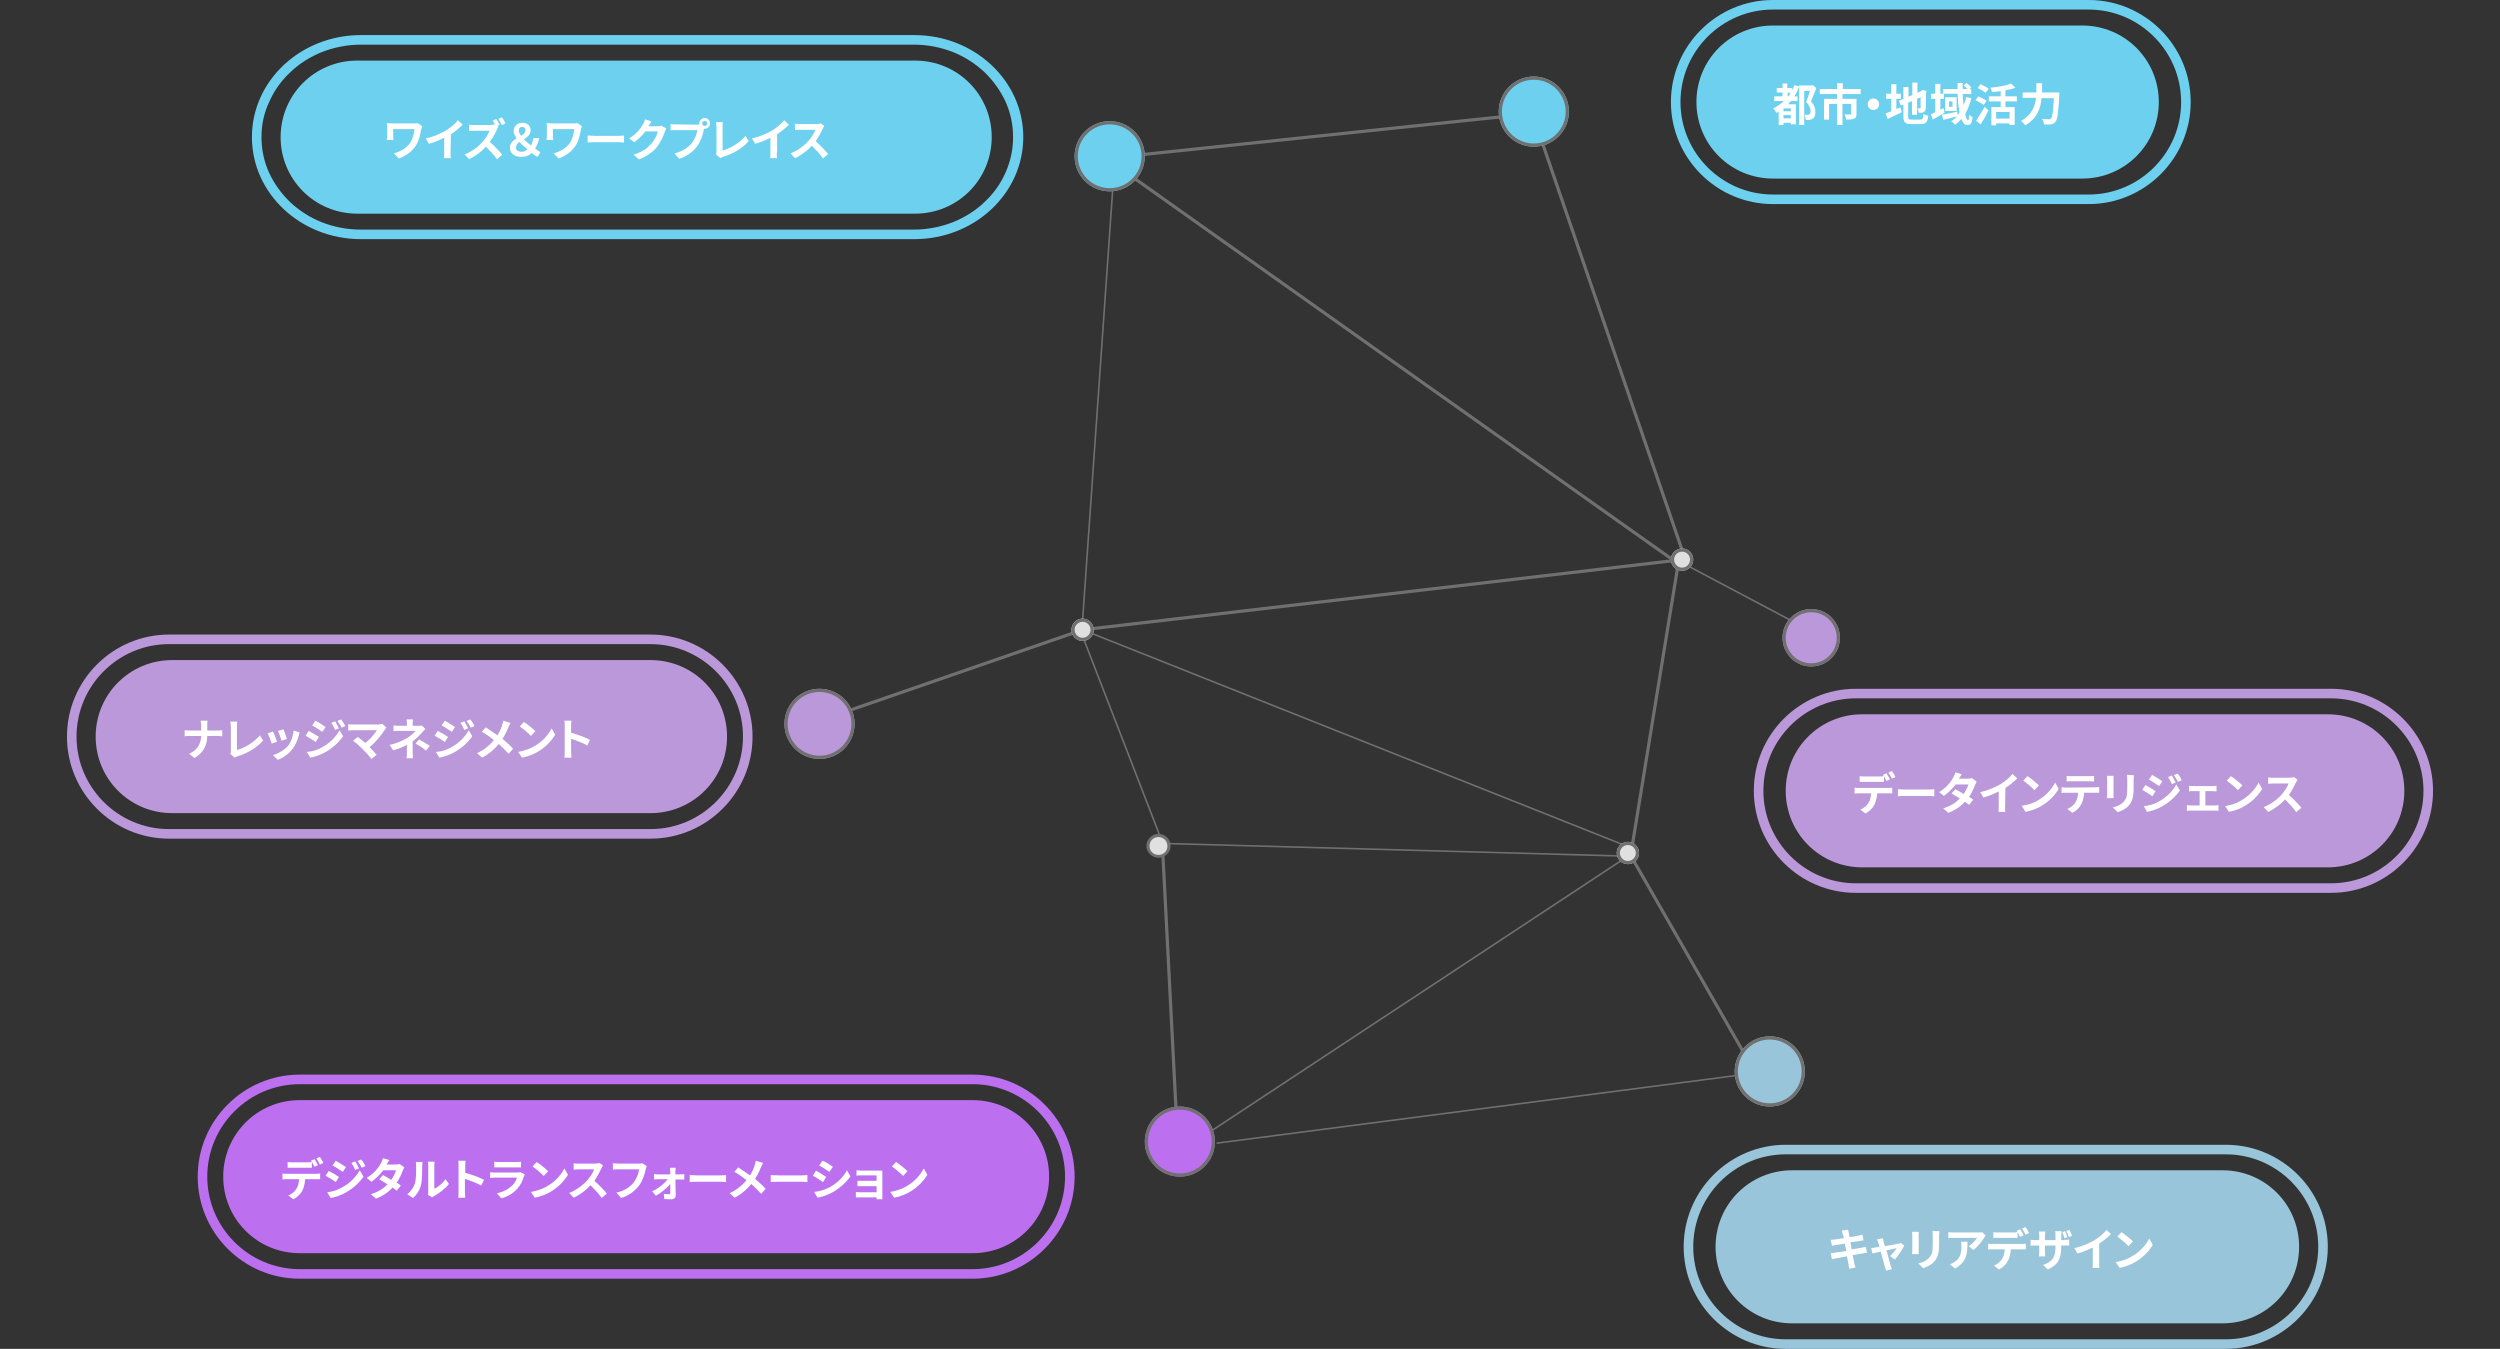 <?xml version="1.0" encoding="utf-8"?>
<!-- Generator: Adobe Illustrator 24.2.3, SVG Export Plug-In . SVG Version: 6.00 Build 0)  -->
<svg version="1.1" id="レイヤー_1" xmlns="http://www.w3.org/2000/svg" xmlns:xlink="http://www.w3.org/1999/xlink" x="0px"
	 y="0px" width="784px" height="423px" viewBox="0 0 784 423" style="enable-background:new 0 0 784 423;" xml:space="preserve">
<rect x="0" y="0" width="784" height="423" fill="#333333" stroke="none"/>
<style type="text/css">
	.st0{fill:none;stroke:#707070;stroke-width:0.5;}
	.st1{fill:none;stroke:#707070;}
	.st2{fill:#6DD0EF;}
	.st3{fill:#BB98D9;}
	.st4{fill:#BC70EF;}
	.st5{fill:#98C5D9;}
	.st6{enable-background:new    ;}
	.st7{fill:#FFFFFF;}
	.st8{fill:#E0E0E0;}
	.st9{fill:#707070;}
	.st10{fill:none;}
	.st11{fill:none;stroke:#6DD0EF;stroke-width:3;}
	.st12{fill:none;stroke:#BB98D9;stroke-width:3;}
	.st13{fill:none;stroke:#98C5D9;stroke-width:3;}
	.st14{fill:none;stroke:#BC70EF;stroke-width:3;}
</style>
<g id="グループ_3118" transform="translate(-968 -410)">
	<line id="線_30" class="st0" x1="1478.5" y1="675.5" x2="1307.5" y2="607.5"/>
	<line id="線_41" class="st0" x1="1478.5" y1="678.5" x2="1337.5" y2="771.5"/>
	<line id="線_39" class="st1" x1="1492.5" y1="585.5" x2="1317.5" y2="461.5"/>
	<line id="線_24" class="st1" x1="1448.5" y1="445.5" x2="1495.5" y2="582.5"/>
	<line id="線_17" class="st1" x1="1518.5" y1="746.5" x2="1479.5" y2="678.5"/>
	<line id="線_19" class="st1" x1="1337.5" y1="771.5" x2="1332.5" y2="674.5"/>
	<line id="線_37" class="st0" x1="1331.5" y1="671.5" x2="1307.5" y2="609.5"/>
	<line id="線_44" class="st0" x1="1529.5" y1="604.5" x2="1495.5" y2="586.5"/>
	<line id="線_27" class="st0" x1="1317.5" y1="461.5" x2="1307.5" y2="604.5"/>
	<line id="線_18" class="st1" x1="1226.5" y1="635.5" x2="1307.5" y2="607.5"/>
	<line id="線_16" class="st1" x1="1479.5" y1="677.5" x2="1494.5" y2="585.5"/>
	<line id="線_40" class="st0" x1="1478.5" y1="678.5" x2="1332.5" y2="674.5"/>
	<line id="線_38" class="st0" x1="1518.5" y1="746.5" x2="1349.5" y2="768.5"/>
	<line id="線_43" class="st1" x1="1495.5" y1="585.5" x2="1307.5" y2="607.5"/>
	<line id="線_23" class="st1" x1="1316.5" y1="459.5" x2="1449.5" y2="445.5"/>
	<g id="楕円形_11" transform="translate(1417 434)">
		<circle class="st2" cx="32" cy="11" r="11"/>
		<circle class="st1" cx="32" cy="11" r="10.5"/>
	</g>
	<g id="楕円形_24" transform="translate(1193 626)">
		<circle class="st3" cx="32" cy="11" r="11"/>
		<circle class="st1" cx="32" cy="11" r="10.5"/>
	</g>
	<g id="楕円形_25" transform="translate(1306 757)">
		<circle class="st4" cx="32" cy="11" r="11"/>
		<circle class="st1" cx="32" cy="11" r="10.5"/>
	</g>
	<g id="楕円形_26" transform="translate(1491 735)">
		<circle class="st5" cx="32" cy="11" r="11"/>
		<circle class="st1" cx="32" cy="11" r="10.5"/>
	</g>
	<g id="楕円形_18" transform="translate(1284 448)">
		<circle class="st2" cx="32" cy="11" r="11"/>
		<circle class="st1" cx="32" cy="11" r="10.5"/>
	</g>
	<g class="st6">
		<path class="st7" d="M1178.7,458.3c-0.4,0.7-0.9,1.4-1.5,2.1v7.3h-1.7v-5.5c-0.4,0.4-0.8,0.7-1.1,1c-0.2-0.3-0.8-1.1-1.1-1.4
			c1.4-1,3-2.6,3.9-4.2L1178.7,458.3z M1178.2,455.3c-1,1.3-2.5,2.8-3.9,3.7c-0.2-0.4-0.6-1-0.9-1.4c1.2-0.7,2.5-2,3.2-3
			L1178.2,455.3z M1186.4,460.9h-1.9v4.9c0,0.9-0.2,1.4-0.8,1.6c-0.6,0.3-1.5,0.3-2.7,0.3c-0.1-0.5-0.3-1.2-0.5-1.7c0.8,0,1.7,0,2,0
			s0.4-0.1,0.4-0.3v-4.9h-4.1v-1.6h7.7L1186.4,460.9L1186.4,460.9z M1186.1,457h-6.8v-1.6h6.8V457z"/>
		<path class="st7" d="M1200.3,457.8c0,0,0,0.5,0,0.7c-0.1,5.7-0.2,7.8-0.7,8.4c-0.3,0.5-0.6,0.6-1.1,0.7c-0.4,0.1-1.1,0.1-1.7,0.1
			c0-0.5-0.2-1.1-0.5-1.6c0.6,0.1,1.1,0.1,1.4,0.1c0.2,0,0.4-0.1,0.5-0.2c0.3-0.4,0.4-2.1,0.5-6.6h-1.3c-0.2,3.8-0.8,6.6-3.2,8.5
			c-0.2-0.3-0.6-0.8-1-1.1c-2,0.2-4,0.4-5.5,0.5l-0.2-1.4c0.8-0.1,1.8-0.1,2.8-0.2v-0.8h-2.5v-1.2h2.5v-0.5h-2.4v-4.3h2.4v-0.5h-2.8
			V457h2.8v-0.6c-0.8,0.1-1.6,0.1-2.4,0.1c-0.1-0.3-0.2-0.9-0.4-1.2c2.1-0.1,4.5-0.3,6-0.7l0.7,1.2c-0.7,0.2-1.6,0.3-2.5,0.4v0.7
			h2.7v0.8h1.3c0-0.9,0-1.9,0-2.9h1.6c0,1,0,2,0,2.9h3V457.8z M1189.2,460.4h1.1v-0.6h-1.1V460.4z M1190.3,462v-0.6h-1.1v0.6H1190.3
			z M1191.8,465.5c0.8-0.1,1.6-0.1,2.4-0.2c1.1-1.5,1.4-3.5,1.5-6h-1.3v-1.1h-2.7v0.5h2.5v4.3h-2.5v0.5h2.5v1.2h-2.5L1191.8,465.5
			L1191.8,465.5z M1192.9,460.4v-0.6h-1.1v0.6H1192.9z M1191.8,461.4v0.6h1.1v-0.6H1191.8z"/>
		<path class="st7" d="M1212.1,459.6c0.3,0,0.9,0,1.3-0.1v1.8c-0.4,0-0.9,0-1.3,0h-3.4c-0.1,1.4-0.4,2.6-0.9,3.6s-1.6,2.1-2.8,2.7
			l-1.6-1.2c1-0.4,2-1.2,2.5-2c0.6-0.9,0.8-1.9,0.9-3.1h-3.9c-0.4,0-1,0-1.3,0.1v-1.8c0.4,0.1,0.9,0.1,1.3,0.1h9.2V459.6z
			 M1204.7,457.7c-0.5,0-1.1,0-1.5,0v-1.8c0.4,0.1,1,0.1,1.5,0.1h4.6c0.5,0,1,0,1.5-0.1v1.8c-0.5,0-1,0-1.5,0H1204.7z M1211.6,457.4
			c-0.3-0.6-0.7-1.4-1.1-1.9l1.1-0.5c0.4,0.5,0.8,1.4,1.1,1.9L1211.6,457.4z M1213.3,456.7c-0.3-0.6-0.7-1.4-1.1-1.9l1.1-0.5
			c0.4,0.5,0.9,1.4,1.1,1.9L1213.3,456.7z"/>
		<path class="st7" d="M1225.6,458.3c0.7,0,1.2,0,1.5-0.1v1.9c-0.3,0-0.8,0-1.5,0h-1.1v0.5c0,3.5-0.8,5.6-4.2,7.1l-1.5-1.4
			c2.7-1,3.9-2.2,3.9-5.6V460h-3.3v1.9c0,0.6,0,1.2,0.1,1.5h-2c0-0.3,0.1-0.8,0.1-1.5V460h-1.2c-0.7,0-1.2,0-1.5,0.1v-1.9
			c0.3,0,0.8,0.1,1.5,0.1h1.2v-1.4c0-0.5-0.1-1-0.1-1.3h2c0,0.3-0.1,0.7-0.1,1.3v1.4h3.3v-1.5c0-0.6,0-1-0.1-1.3h2
			c0,0.3-0.1,0.7-0.1,1.3v1.5L1225.6,458.3L1225.6,458.3z M1225.5,457.8c-0.2-0.6-0.4-1.4-0.7-1.9l0.9-0.3c0.3,0.6,0.6,1.4,0.7,1.9
			L1225.5,457.8z M1227,457.4c-0.2-0.6-0.5-1.4-0.8-1.9l1-0.3c0.3,0.6,0.6,1.4,0.8,1.9L1227,457.4z"/>
		<path class="st7" d="M1236.4,465.3c0,0.6,0,1.5,0.1,1.8h-2.2c0.1-0.3,0.1-1.2,0.1-1.8v-4.6c-1.4,0.7-3.2,1.5-4.8,1.9l-1-1.7
			c2.5-0.5,4.8-1.6,6.4-2.5c1.4-0.9,2.9-2.1,3.7-3.2l1.5,1.4c-1.1,1.1-2.3,2.1-3.7,3L1236.4,465.3L1236.4,465.3z"/>
		<path class="st7" d="M1247,463.3c2.4-1.4,4.2-3.6,5.1-5.4l1.1,2c-1.1,1.9-2.9,3.8-5.2,5.2c-1.4,0.9-3.2,1.6-5.2,2l-1.2-1.8
			C1243.8,464.9,1245.7,464.1,1247,463.3z M1247,458.8l-1.4,1.5c-0.7-0.8-2.5-2.3-3.5-3l1.3-1.4C1244.4,456.5,1246.2,458,1247,458.8
			z"/>
	</g>
	<g id="楕円形_20" transform="translate(1283 604)">
		<circle class="st8" cx="24.5" cy="3.5" r="3.5"/>
		<circle class="st1" cx="24.5" cy="3.5" r="3"/>
	</g>
	<g id="楕円形_27" transform="translate(1471 582)">
		<circle class="st8" cx="24.5" cy="3.5" r="3.5"/>
		<circle class="st1" cx="24.5" cy="3.5" r="3"/>
	</g>
	<g id="楕円形_29" transform="translate(1454 674)">
		<circle class="st8" cx="24.5" cy="3.5" r="3.5"/>
		<circle class="st1" cx="24.5" cy="3.5" r="3"/>
	</g>
	<g id="楕円形_30" transform="translate(1506 601)">
		<circle class="st3" cx="30" cy="9" r="9"/>
		<circle class="st1" cx="30" cy="9" r="8.5"/>
	</g>
	<g id="パス_27" transform="translate(1306.5 671.5)">
		<path class="st8" d="M24.8,7c-1.8,0-3.3-1.5-3.3-3.2s1.5-3.3,3.3-3.3C26.6,0.5,28,2,28,3.8S26.5,7,24.8,7z"/>
		<path class="st9" d="M24.8,1C23.2,1,22,2.2,22,3.8s1.2,2.8,2.8,2.8c1.6,0,2.8-1.2,2.8-2.8S26.3,1,24.8,1 M24.8,0
			c2.1,0,3.8,1.7,3.8,3.8s-1.8,3.7-3.8,3.7S21,5.8,21,3.8S22.7,0,24.8,0z"/>
	</g>
	<g id="ワイズ_ワークプレイス" transform="translate(1026 421)">
		<path id="長方形_237" class="st2" d="M54,8h175c13.3,0,24,10.7,24,24l0,0c0,13.3-10.7,24-24,24H54c-13.3,0-24-10.7-24-24l0,0
			C30,18.7,40.7,8,54,8z"/>
		<g id="パス_5191">
			<path class="st10" d="M55.2,0h173.5c18.9,0,34.2,14.3,34.2,32s-15.3,32-34.2,32H55.2C36.3,64,21,49.7,21,32S36.3,0,55.2,0z"/>
			<path class="st2" d="M55.2,3C51,3,46.9,3.8,43,5.3c-3.7,1.5-7.1,3.6-9.9,6.3c-2.9,2.7-5.1,5.8-6.6,9.2C24.8,24.3,24,28.1,24,32
				s0.8,7.7,2.4,11.2c1.6,3.4,3.8,6.5,6.6,9.2c2.9,2.7,6.2,4.8,9.9,6.3c3.9,1.5,8,2.3,12.2,2.3h173.5c4.2,0,8.3-0.8,12.2-2.3
				c3.7-1.5,7.1-3.6,9.9-6.3c2.9-2.7,5.1-5.8,6.6-9.2c1.6-3.6,2.4-7.3,2.4-11.2s-0.8-7.7-2.4-11.2c-1.6-3.4-3.8-6.5-6.6-9.2
				c-2.9-2.7-6.2-4.8-9.9-6.3c-3.9-1.5-8-2.3-12.2-2.3L55.2,3 M55.2,0h173.5c18.9,0,34.2,14.3,34.2,32s-15.3,32-34.2,32H55.2
				C36.3,64,21,49.7,21,32S36.3,0,55.2,0z"/>
		</g>
		<g class="st6">
			<path class="st7" d="M74.4,28.6c-0.1,0.2-0.2,0.7-0.3,0.9c-0.3,1.5-0.6,3.5-1.7,5.2c-1.2,1.8-3.1,3.2-5.3,4l-1.6-1.6
				c1.9-0.5,4-1.6,5.2-3.4c0.7-1.1,1.1-2.7,1.3-4.2h-6.7v2.3c0,0.2,0,0.7,0.1,1.1h-2.1c0-0.4,0.1-0.8,0.1-1.1v-3
				c0-0.4,0-0.8-0.1-1.2c0.4,0,1.1,0.1,1.7,0.1h6.7c0.5,0,1,0,1.3-0.1L74.4,28.6z"/>
			<path class="st7" d="M83.3,36.8c0,0.6,0,1.5,0.1,1.8h-2.2c0.1-0.3,0.1-1.2,0.1-1.8v-4.6c-1.4,0.7-3.2,1.5-4.8,1.9l-1-1.7
				c2.5-0.5,4.8-1.6,6.4-2.5c1.4-0.9,2.9-2.1,3.7-3.2l1.5,1.4c-1.1,1.1-2.3,2.1-3.7,3L83.3,36.8L83.3,36.8z"/>
			<path class="st7" d="M98.3,28.8c-0.1,0.2-0.4,0.6-0.5,0.9c-0.5,1.1-1.3,2.6-2.2,3.8c1.4,1.2,3.1,3,3.9,4L97.9,39
				c-0.9-1.3-2.2-2.7-3.5-4c-1.5,1.6-3.3,3-5.3,3.9l-1.4-1.5c2.3-0.8,4.4-2.5,5.7-4c0.9-1.1,1.8-2.4,2.1-3.4h-4.7
				c-0.6,0-1.4,0.1-1.7,0.1v-2c0.4,0.1,1.2,0.1,1.7,0.1h4.9c0.6,0,1.2-0.1,1.4-0.2l0.2,0.1c-0.2-0.4-0.5-0.9-0.8-1.3l1.1-0.5
				c0.4,0.5,0.9,1.4,1.1,1.9l-0.8,0.3L98.3,28.8z M99.4,28.2c-0.3-0.6-0.8-1.4-1.1-1.9l1.1-0.5c0.4,0.5,0.9,1.4,1.1,1.9L99.4,28.2z"
				/>
			<path class="st7" d="M110.6,38.2c-0.6-0.3-1.2-0.7-1.9-1.2c-0.8,0.8-1.8,1.2-3.2,1.2c-2.3,0-3.6-1.2-3.6-2.9c0-1.4,1-2.2,2.1-2.9
				c-0.5-0.8-0.9-1.5-0.9-2.3c0-1.6,1.2-2.6,2.7-2.6c1.6,0,2.6,0.9,2.6,2.3s-1,2.2-2.1,2.9c0.7,0.7,1.4,1.3,2.2,1.9
				c0.4-0.6,0.6-1.4,0.8-2.3h1.8c-0.2,1.2-0.7,2.3-1.3,3.3c0.7,0.5,1.3,0.9,1.7,1.1L110.6,38.2z M105.7,36.6c0.6,0,1.2-0.3,1.7-0.8
				c-0.9-0.7-1.8-1.5-2.5-2.3c-0.6,0.5-1.1,1-1.1,1.7C103.7,36.1,104.5,36.6,105.7,36.6z M105.4,31.6c0.8-0.5,1.4-1,1.4-1.8
				c0-0.6-0.4-1-1-1c-0.7,0-1.1,0.4-1.1,1.2C104.7,30.5,105,31,105.4,31.6z"/>
			<path class="st7" d="M124.5,28.6c-0.1,0.2-0.2,0.7-0.3,0.9c-0.3,1.5-0.6,3.5-1.7,5.2c-1.2,1.8-3.1,3.2-5.3,4l-1.6-1.6
				c1.9-0.5,4-1.6,5.2-3.4c0.7-1.1,1.1-2.7,1.3-4.2h-6.7v2.3c0,0.2,0,0.7,0.1,1.1h-2.1c0-0.4,0.1-0.8,0.1-1.1v-3
				c0-0.4,0-0.8-0.1-1.2c0.4,0,1.1,0.1,1.7,0.1h6.7c0.5,0,1,0,1.3-0.1L124.5,28.6z"/>
			<path class="st7" d="M126.3,31.5c0.5,0,1.5,0.1,2.3,0.1h7.5c0.6,0,1.3-0.1,1.6-0.1v2.2c-0.3,0-1.1-0.1-1.6-0.1h-7.5
				c-0.8,0-1.7,0-2.3,0.1V31.5z"/>
			<path class="st7" d="M151,29.3c-0.2,0.3-0.4,0.7-0.5,1c-0.4,1.2-1.2,3.1-2.4,4.7c-1.3,1.6-3,2.9-5.7,4l-1.7-1.5
				c2.9-0.9,4.4-2.1,5.6-3.5c1-1.1,1.8-2.8,2-3.8h-3.9c-0.9,1.2-2.2,2.5-3.5,3.4l-1.6-1.2c2.5-1.5,3.7-3.3,4.4-4.5
				c0.2-0.3,0.5-1,0.6-1.5l2,0.7c-0.3,0.5-0.7,1.1-0.9,1.4v0.1h2.8c0.4,0,0.9-0.1,1.2-0.2L151,29.3z"/>
			<path class="st7" d="M160.5,28.1c0.2,0,0.5,0,0.8-0.1c0-0.1,0-0.2,0-0.3c0-0.9,0.8-1.7,1.7-1.7s1.7,0.8,1.7,1.7
				c0,0.9-0.8,1.7-1.7,1.7c-0.1,0-0.1,0-0.2,0l-0.1,0.4c-0.3,1.4-0.9,3.5-2.1,5.1c-1.3,1.7-3.1,3.1-5.6,3.9l-1.5-1.7
				c2.8-0.7,4.4-1.9,5.5-3.3c0.9-1.2,1.5-2.7,1.7-4H154c-0.6,0-1.3,0-1.7,0.1v-2c0.4,0.1,1.2,0.1,1.7,0.1L160.5,28.1L160.5,28.1z
				 M163.8,27.7c0-0.4-0.4-0.8-0.8-0.8c-0.4,0-0.8,0.4-0.8,0.8s0.4,0.8,0.8,0.8C163.4,28.5,163.8,28.2,163.8,27.7z"/>
			<path class="st7" d="M166.5,37.4c0.2-0.3,0.2-0.6,0.2-0.9v-7.6c0-0.5-0.1-1.2-0.2-1.6h2.2c-0.1,0.5-0.1,1-0.1,1.6v7.3
				c2.3-0.6,5.4-2.4,7.2-4.6l1,1.6c-1.9,2.3-4.8,4-8.1,5c-0.2,0.1-0.5,0.2-0.8,0.4L166.5,37.4z"/>
			<path class="st7" d="M185.6,36.8c0,0.6,0,1.5,0.1,1.8h-2.2c0.1-0.3,0.1-1.2,0.1-1.8v-4.6c-1.4,0.7-3.2,1.5-4.8,1.9l-1-1.7
				c2.5-0.5,4.8-1.6,6.4-2.5c1.4-0.9,2.9-2.1,3.7-3.2l1.5,1.4c-1.1,1.1-2.3,2.1-3.7,3v5.7H185.6z"/>
			<path class="st7" d="M200.5,28.5c-0.1,0.2-0.4,0.6-0.5,0.9c-0.5,1.1-1.3,2.6-2.2,3.9c1.4,1.2,3.1,3,3.9,4l-1.6,1.4
				c-0.9-1.3-2.2-2.7-3.5-4c-1.5,1.6-3.3,3-5.3,3.9l-1.4-1.5c2.3-0.9,4.4-2.5,5.7-4c0.9-1.1,1.8-2.4,2.1-3.4H193
				c-0.6,0-1.4,0.1-1.7,0.1v-2c0.4,0.1,1.2,0.1,1.7,0.1h4.9c0.6,0,1.2-0.1,1.5-0.2L200.5,28.5z"/>
		</g>
	</g>
	<g id="都市_地域活力" transform="translate(1471 410)">
		<path id="長方形_248" class="st2" d="M53,8h97c13.3,0,24,10.7,24,24l0,0c0,13.3-10.7,24-24,24H53c-13.3,0-24-10.7-24-24l0,0
			C29,18.7,39.7,8,53,8z"/>
		<g class="st6">
			<path class="st7" d="M66.6,27.6c-0.5,1.3-1.1,2.9-1.7,4.2c1.2,1.2,1.4,2.4,1.4,3.3c0,1.1-0.2,1.7-0.8,2.1c-0.3,0.2-0.6,0.3-1,0.4
				c-0.3,0-0.8,0-1.2,0c0-0.4-0.2-1.2-0.4-1.6c0.3,0,0.6,0,0.9,0c0.2,0,0.4,0,0.6-0.1c0.3-0.2,0.4-0.5,0.4-1c0-0.8-0.3-1.8-1.4-2.9
				c0.4-1,0.9-2.4,1.2-3.5h-1.8v10.7h-1.6v-12c-0.4,1.1-0.9,2.1-1.5,3h1v1.5h-2.1c-0.3,0.4-0.6,0.7-0.9,1h2.5V39h-1.6v-0.5h-2.3v0.7
				h-1.5V35c-0.2,0.2-0.5,0.3-0.7,0.4c-0.2-0.4-0.7-1.1-1-1.4c1.2-0.6,2.4-1.4,3.3-2.3h-3v-1.5H56V29h-1.8v-1.4H56v-1.4h1.5v1.4H59
				v0.7c0.3-0.5,0.5-1,0.7-1.6l1.5,0.4v-0.3h4l0.3-0.1L66.6,27.6z M58.6,34h-2.3v0.9h2.3V34z M58.6,37.1v-1h-2.3v1H58.6z M57.8,30.2
				c0.3-0.4,0.5-0.7,0.8-1.1h-1v1.1H57.8z"/>
			<path class="st7" d="M74.8,29.5V31h4.4v4.7c0,0.8-0.2,1.3-0.7,1.5c-0.6,0.3-1.4,0.3-2.5,0.3c-0.1-0.5-0.3-1.2-0.6-1.6
				c0.7,0,1.5,0,1.8,0c0.2,0,0.3-0.1,0.3-0.2v-3.1h-2.7v6.6h-1.7v-6.6h-2.5v4.9H69V31h4.1v-1.5h-5.4v-1.6h5.4v-1.8h1.8v1.8h5.6v1.6
				H74.8z"/>
			<path class="st7" d="M84.5,30.9c1,0,1.8,0.8,1.8,1.8c0,1-0.8,1.8-1.8,1.8c-1,0-1.8-0.8-1.8-1.8S83.5,30.9,84.5,30.9z"/>
			<path class="st7" d="M91.7,34.2c0.4-0.2,0.9-0.4,1.3-0.5l0.4,1.5c-1.5,0.7-3.1,1.5-4.4,2.1l-0.7-1.7c0.5-0.2,1.1-0.4,1.8-0.7V31
				h-1.6v-1.6h1.6v-3h1.6v3h1.4V31h-1.4C91.7,31,91.7,34.2,91.7,34.2z M99.2,37.5c0.8,0,0.9-0.3,1-1.8c0.3,0.3,1,0.5,1.5,0.6
				c-0.2,2-0.7,2.6-2.4,2.6h-3c-1.9,0-2.4-0.5-2.4-2.5v-3.6l-0.8,0.3l-0.6-1.5l1.4-0.6v-3.7h1.6v3l1.2-0.5v-3.9h1.6v3.2l1.1-0.5
				l0.3-0.2l0.3-0.2l1.2,0.4l-0.2,0.5c0,2.7,0,4.3-0.1,4.9c0,0.6-0.3,1-0.7,1.2c-0.4,0.2-1,0.2-1.5,0.2c0-0.4-0.2-1-0.4-1.4
				c0.2,0,0.5,0,0.7,0s0.3-0.1,0.3-0.3s0-1.2,0-3.2L98.2,31v5h-1.6v-4.3l-1.2,0.5v4.3c0,0.8,0.1,1,1,1H99.2z"/>
			<path class="st7" d="M106.8,35.4c-1.2,0.7-2.6,1.5-3.7,2.1l-0.6-1.7c0.4-0.2,0.9-0.4,1.4-0.6V31h-1.3v-1.6h1.3v-3.1h1.6v3.1h1.1
				V31h-1.1v3.4l1-0.5L106.8,35.4z M115.2,30.8c-0.4,1.8-1.1,3.5-1.9,4.9c0.2,1.2,0.6,2,0.9,2c0.2,0,0.3-0.5,0.3-1.8
				c0.3,0.4,0.8,0.7,1.1,0.9c-0.2,1.9-0.6,2.4-1.7,2.4c-0.8,0-1.4-0.7-1.8-1.9c-0.6,0.7-1.2,1.3-2,1.8c-0.2-0.3-0.8-0.8-1.2-1.1
				c0.7-0.4,1.3-0.9,1.8-1.5c-1.5,0.4-3.1,0.8-4.3,1.1L106,36c1.2-0.2,3.1-0.6,4.8-1l0.1,1.1c0.2-0.3,0.4-0.5,0.6-0.8
				c-0.3-1.7-0.5-3.7-0.6-5.9h-4.5v-1.5h4.5c0-0.6,0-1.3,0-1.9h1.6c0,0.6,0,1.3,0,1.9h1.5c-0.4-0.4-0.8-0.8-1.2-1.1l0.9-0.8
				c0.5,0.4,1.2,1,1.5,1.4l-0.6,0.6h0.6v1.5h-2.7c0.1,1.3,0.1,2.5,0.3,3.5c0.3-0.8,0.6-1.7,0.8-2.6L115.2,30.8z M110.6,30.5v4.3H107
				v-4.3H110.6z M109.3,31.8h-1.1v1.7h1.1V31.8z"/>
			<path class="st7" d="M119.1,32.9c-0.6-0.4-1.8-1.1-2.6-1.5l0.9-1.2c0.8,0.4,2,1,2.6,1.4L119.1,32.9z M116.7,37.9
				c0.7-1.1,1.8-2.8,2.7-4.4l1.2,1.1c-0.7,1.5-1.6,3.1-2.5,4.4L116.7,37.9z M119.7,29.1c-0.5-0.4-1.7-1.1-2.5-1.5l0.9-1.2
				c0.8,0.4,2,1,2.6,1.4L119.7,29.1z M125.9,31.8v1.8h2.9v5.6h-1.6v-0.5H123v0.6h-1.5v-5.7h2.9v-1.8h-3.7v-1.6h3.7v-1.6
				c-0.9,0.1-1.8,0.2-2.7,0.3c-0.1-0.4-0.3-1.1-0.5-1.4c2.4-0.2,5-0.7,6.5-1.3l1.3,1.3c-0.9,0.4-1.9,0.6-3.1,0.8v1.9h3.6v1.6
				C129.5,31.8,125.9,31.8,125.9,31.8z M127.2,35.1H123v2.1h4.2V35.1z"/>
			<path class="st7" d="M142.8,29c0,0,0,0.6,0,0.8c-0.3,5.6-0.6,7.7-1.2,8.4c-0.4,0.5-0.8,0.7-1.4,0.8c-0.5,0.1-1.4,0.1-2.2,0
				c0-0.5-0.3-1.2-0.6-1.7c0.9,0.1,1.7,0.1,2.1,0.1c0.3,0,0.5,0,0.7-0.2c0.4-0.4,0.7-2.3,0.9-6.4h-3.9c-0.2,2.9-1.2,6.3-5.1,8.5
				c-0.3-0.4-0.9-1.1-1.3-1.4c3.5-1.9,4.4-4.7,4.7-7.2h-4.2V29h4.3v-2.9h1.8V29H142.8z"/>
		</g>
		<g id="長方形_249">
			<path class="st10" d="M53,0h99c17.7,0,32,14.3,32,32l0,0c0,17.7-14.3,32-32,32H53c-17.7,0-32-14.3-32-32l0,0C21,14.3,35.3,0,53,0
				z"/>
			<path class="st11" d="M53,1.5h99c16.8,0,30.5,13.7,30.5,30.5l0,0c0,16.8-13.7,30.5-30.5,30.5H53c-16.8,0-30.5-13.7-30.5-30.5l0,0
				C22.5,15.2,36.2,1.5,53,1.5z"/>
		</g>
	</g>
	<g id="ナレッジマネジメント" transform="translate(968 609)">
		<path id="長方形_27" class="st3" d="M54,8h150c13.3,0,24,10.7,24,24l0,0c0,13.3-10.7,24-24,24H54c-13.3,0-24-10.7-24-24l0,0
			C30,18.7,40.7,8,54,8z"/>
		<g class="st6">
			<path class="st7" d="M68.2,30.1c0.6,0,1.2-0.1,1.5-0.1v1.9c-0.3,0-1-0.1-1.5-0.1H65c-0.1,2.8-1,5.1-4,6.9l-1.7-1.3
				c2.7-1.2,3.7-3.3,3.8-5.6h-3.6c-0.6,0-1.2,0-1.6,0.1V30c0.4,0,1,0.1,1.6,0.1h3.6v-1.5c0-0.5-0.1-1.2-0.2-1.6h2.2
				C65,27.4,65,28.1,65,28.6v1.5H68.2z"/>
			<path class="st7" d="M72.2,37.4c0.2-0.3,0.2-0.6,0.2-0.9v-7.6c0-0.5-0.1-1.2-0.2-1.6h2.2c-0.1,0.5-0.1,1-0.1,1.6v7.3
				c2.3-0.6,5.4-2.4,7.2-4.6l1,1.6c-1.9,2.3-4.8,4-8.1,5c-0.2,0.1-0.5,0.2-0.8,0.4L72.2,37.4z"/>
			<path class="st7" d="M86.9,33.6l-1.7,0.6c-0.2-0.8-0.9-2.6-1.3-3.2l1.7-0.6C86,31.1,86.6,32.8,86.9,33.6z M94,30.7
				c-0.2,0.4-0.3,0.7-0.3,1c-0.4,1.4-1,2.9-1.9,4.1c-1.3,1.7-3.1,2.9-4.7,3.5l-1.5-1.5c1.5-0.4,3.5-1.5,4.7-2.9
				c1-1.2,1.6-3.1,1.8-4.8L94,30.7z M90,32.7l-1.7,0.6c-0.2-0.7-0.8-2.4-1.1-3.1l1.7-0.5C89.1,30.3,89.8,32.1,90,32.7z"/>
			<path class="st7" d="M100,32.1l-1,1.6c-0.8-0.6-2.3-1.5-3.2-2l1-1.5C97.7,30.7,99.3,31.6,100,32.1z M101.1,35.3
				c2.4-1.3,4.3-3.3,5.4-5.3l1.1,1.9c-1.3,1.9-3.3,3.7-5.6,5c-1.4,0.8-3.4,1.5-4.7,1.7l-1.1-1.8C97.9,36.7,99.6,36.2,101.1,35.3z
				 M102.1,29l-1,1.5c-0.8-0.5-2.2-1.5-3.2-2l1-1.5C99.9,27.5,101.4,28.5,102.1,29z M106.3,29.4l-1.2,0.5c-0.4-0.9-0.7-1.5-1.2-2.2
				l1.2-0.5C105.4,27.8,106,28.8,106.3,29.4z M108.3,28.7l-1.2,0.5c-0.4-0.9-0.8-1.4-1.3-2.1l1.2-0.5
				C107.4,27.1,107.9,28,108.3,28.7z"/>
			<path class="st7" d="M121.2,29.2c-0.2,0.2-0.4,0.4-0.5,0.6c-1,1.6-2.8,3.9-4.8,5.5c0.8,0.8,1.6,1.7,2.2,2.4l-1.6,1.3
				c-0.6-0.8-1.8-2.1-2.7-3c-0.8-0.8-2.2-2.1-3.1-2.7l1.5-1.2c0.6,0.4,1.5,1.2,2.4,1.9c1.6-1.3,2.9-2.9,3.6-4h-7.4
				c-0.6,0-1.3,0.1-1.6,0.1v-2c0.4,0.1,1.1,0.1,1.6,0.1h7.8c0.5,0,1-0.1,1.3-0.2L121.2,29.2z"/>
			<path class="st7" d="M133.4,29.6c-0.4,0.4-0.8,0.8-1.1,1.2c-0.7,0.8-1.8,1.9-2.9,2.7c0,1.1,0,2.6,0,3.5c0,0.6,0.1,1.4,0.1,1.8h-2
				c0.1-0.4,0.1-1.2,0.1-1.8v-2.4c-1.3,0.7-2.8,1.3-4.3,1.7l-1.1-1.7c2.7-0.6,4.5-1.6,5.7-2.3c1.1-0.7,1.9-1.5,2.4-2.1h-5.1
				c-0.5,0-1.4,0-1.8,0.1v-1.8c0.5,0.1,1.3,0.1,1.8,0.1h2.4v-0.7c0-0.4,0-0.9-0.1-1.3h2c0,0.3-0.1,0.9-0.1,1.3v0.7h1.7
				c0.4,0,0.8,0,1.2-0.1L133.4,29.6z M131.4,32.9c1.3,0.7,2,1.1,3.4,2l-1.2,1.5c-1.2-1-2.1-1.6-3.3-2.2L131.4,32.9z"/>
			<path class="st7" d="M140.5,32.1l-1,1.6c-0.8-0.6-2.3-1.5-3.2-2l1-1.5C138.3,30.7,139.8,31.6,140.5,32.1z M141.6,35.3
				C144,34,145.9,32,147,30l1.1,1.9c-1.3,1.9-3.3,3.7-5.6,5c-1.4,0.8-3.4,1.5-4.7,1.7l-1.1-1.8C138.5,36.7,140.1,36.2,141.6,35.3z
				 M142.7,29l-1,1.5c-0.8-0.5-2.2-1.5-3.2-2l1-1.5C140.4,27.5,141.9,28.5,142.7,29z M146.8,29.4l-1.2,0.5c-0.4-0.9-0.7-1.5-1.2-2.2
				l1.2-0.5C146,27.8,146.5,28.8,146.8,29.4z M148.8,28.7l-1.2,0.5c-0.4-0.9-0.8-1.4-1.3-2.1l1.2-0.5
				C147.9,27.1,148.5,28,148.8,28.7z"/>
			<path class="st7" d="M160.1,27.7c-0.2,0.3-0.4,0.9-0.6,1.2c-0.4,1.1-1.1,2.5-1.9,3.8c1.2,1,2.4,2.1,3.3,3.1l-1.4,1.6
				c-1-1.1-2-2.1-3.1-3.1c-1.2,1.5-2.8,3-5.2,4.3l-1.6-1.4c2.3-1.1,4-2.5,5.3-4.1c-1-0.8-2.3-1.8-3.8-2.6l1.2-1.4
				c1.1,0.7,2.6,1.7,3.7,2.5c0.7-1.1,1.2-2.2,1.5-3.3c0.1-0.4,0.3-0.9,0.3-1.3L160.1,27.7z"/>
			<path class="st7" d="M167.9,34.8c2.4-1.4,4.2-3.6,5.1-5.4l1.1,2c-1.1,1.9-2.9,3.8-5.2,5.2c-1.4,0.9-3.2,1.6-5.2,2l-1.2-1.8
				C164.7,36.4,166.5,35.7,167.9,34.8z M167.9,30.3l-1.4,1.5c-0.7-0.8-2.5-2.3-3.5-3l1.3-1.4C165.3,28,167.1,29.5,167.9,30.3z"/>
			<path class="st7" d="M184.2,34.8c-1.4-0.8-3.5-1.6-5.1-2.1v4c0,0.4,0.1,1.4,0.1,1.9H177c0.1-0.5,0.1-1.4,0.1-1.9v-8
				c0-0.5,0-1.2-0.1-1.7h2.2c-0.1,0.5-0.1,1.1-0.1,1.7v2.1c1.9,0.5,4.6,1.5,5.9,2.2L184.2,34.8z"/>
		</g>
		<g id="長方形_256">
			<path class="st10" d="M53,0h151c17.7,0,32,14.3,32,32l0,0c0,17.7-14.3,32-32,32H53c-17.7,0-32-14.3-32-32l0,0
				C21,14.3,35.3,0,53,0z"/>
			<path class="st12" d="M53,1.5h151c16.8,0,30.5,13.7,30.5,30.5l0,0c0,16.8-13.7,30.5-30.5,30.5H53c-16.8,0-30.5-13.7-30.5-30.5
				l0,0C22.5,15.2,36.2,1.5,53,1.5z"/>
		</g>
	</g>
	<g id="データインテリジェンス" transform="translate(1497 626)">
		<path id="長方形_41" class="st3" d="M55,8h146c13.3,0,24,10.7,24,24l0,0c0,13.3-10.7,24-24,24H55c-13.3,0-24-10.7-24-24l0,0
			C31,18.7,41.7,8,55,8z"/>
		<g class="st6">
			<path class="st7" d="M63.1,31.1c0.3,0,0.9,0,1.3-0.1v1.8c-0.3,0-0.9,0-1.3,0h-3.4c-0.1,1.4-0.4,2.6-0.9,3.6s-1.6,2.1-2.8,2.7
				l-1.6-1.2c1-0.4,2-1.2,2.5-2c0.6-0.9,0.8-1.9,0.9-3.1h-3.9c-0.4,0-1,0-1.3,0.1V31c0.4,0.1,0.9,0.1,1.3,0.1H63.1z M55.7,29.2
				c-0.5,0-1.1,0-1.5,0v-1.8c0.4,0.1,1,0.1,1.5,0.1h4.6c0.5,0,1,0,1.5-0.1v1.8c-0.5,0-1,0-1.5,0H55.7z M62.6,28.9
				c-0.3-0.6-0.7-1.4-1.1-1.9l1.1-0.5c0.3,0.5,0.8,1.4,1.1,1.9L62.6,28.9z M64.3,28.2c-0.3-0.6-0.7-1.4-1.1-1.9l1.1-0.5
				c0.4,0.5,0.9,1.4,1.1,1.9L64.3,28.2z"/>
			<path class="st7" d="M66.3,31.5c0.5,0,1.5,0.1,2.3,0.1H76c0.6,0,1.3-0.1,1.6-0.1v2.2c-0.3,0-1.1-0.1-1.6-0.1h-7.5
				c-0.8,0-1.7,0-2.3,0.1v-2.2H66.3z"/>
			<path class="st7" d="M90.9,29.1c-0.2,0.3-0.3,0.6-0.5,1c-0.4,1.1-1,2.5-1.9,3.8c0.5,0.3,1,0.6,1.3,0.9l-1.3,1.6
				c-0.3-0.3-0.8-0.6-1.3-1C86,36.8,84.3,38,82,38.9l-1.6-1.4c2.5-0.8,4.1-1.9,5.2-3.1c-1-0.6-1.9-1.2-2.6-1.6l1.2-1.3
				c0.7,0.4,1.7,0.9,2.6,1.5c0.7-1,1.2-2.1,1.5-3h-4c-1,1.3-2.3,2.6-3.7,3.6l-1.5-1.2c2.5-1.5,3.8-3.4,4.5-4.7
				c0.2-0.3,0.5-1,0.6-1.5l2,0.6c-0.3,0.5-0.7,1.1-0.9,1.4l0,0h2.9c0.4,0,0.9-0.1,1.2-0.2L90.9,29.1z"/>
			<path class="st7" d="M99.8,36.8c0,0.6,0,1.5,0.1,1.8h-2.2c0.1-0.3,0.1-1.2,0.1-1.8v-4.6c-1.4,0.7-3.2,1.5-4.8,1.9l-1-1.7
				c2.5-0.5,4.8-1.6,6.4-2.5c1.4-0.9,2.9-2.1,3.7-3.2l1.5,1.4c-1.1,1.1-2.3,2.1-3.7,3L99.8,36.8L99.8,36.8z"/>
			<path class="st7" d="M110.4,34.8c2.4-1.4,4.2-3.6,5.1-5.4l1.1,2c-1.1,1.9-2.9,3.8-5.2,5.2c-1.4,0.9-3.2,1.6-5.2,2l-1.2-1.9
				C107.2,36.4,109.1,35.7,110.4,34.8z M110.4,30.3l-1.4,1.5c-0.7-0.8-2.5-2.3-3.5-3l1.3-1.4C107.8,28,109.6,29.5,110.4,30.3z"/>
			<path class="st7" d="M128,30.9c0.3,0,0.9,0,1.3-0.1v1.8c-0.4,0-0.9,0-1.3,0h-3.4c-0.1,1.4-0.4,2.6-0.9,3.6s-1.6,2.1-2.8,2.7
				l-1.6-1.2c1-0.4,2-1.2,2.5-2c0.6-0.9,0.8-1.9,0.9-3.1h-3.9c-0.4,0-1,0-1.3,0.1v-1.8c0.4,0,0.9,0.1,1.3,0.1L128,30.9L128,30.9z
				 M120.6,29c-0.5,0-1.1,0-1.5,0.1v-1.8c0.4,0.1,1,0.1,1.5,0.1h5.6c0.5,0,1,0,1.5-0.1v1.8c-0.5,0-1-0.1-1.5-0.1H120.6z"/>
			<path class="st7" d="M133.8,27.3c0,0.3,0,0.6,0,1.1v4.7c0,0.3,0,0.9,0,1.2h-2.1c0-0.3,0.1-0.8,0.1-1.2v-4.7c0-0.3,0-0.8-0.1-1.1
				C131.7,27.3,133.8,27.3,133.8,27.3z M140.2,27.1c0,0.4-0.1,0.8-0.1,1.4v2.8c0,3-0.6,4.3-1.6,5.4c-0.9,1-2.4,1.7-3.4,2l-1.5-1.5
				c1.4-0.3,2.6-0.9,3.4-1.8c1-1.1,1.1-2.1,1.1-4.3v-2.7c0-0.6,0-1-0.1-1.4L140.2,27.1L140.2,27.1z"/>
			<path class="st7" d="M147,32.1l-1,1.6c-0.8-0.6-2.3-1.5-3.2-2l1-1.5C144.7,30.7,146.3,31.6,147,32.1z M148.1,35.3
				c2.4-1.3,4.3-3.3,5.4-5.3l1.1,1.9c-1.3,1.9-3.3,3.7-5.6,5c-1.4,0.8-3.4,1.5-4.7,1.7l-1-1.8C144.9,36.7,146.6,36.2,148.1,35.3z
				 M149.1,29l-1,1.5c-0.8-0.5-2.2-1.5-3.2-2l1-1.5C146.8,27.5,148.4,28.5,149.1,29z M153.3,29.4l-1.2,0.5c-0.4-0.9-0.7-1.5-1.2-2.2
				l1.2-0.5C152.4,27.8,153,28.8,153.3,29.4z M155.2,28.7l-1.2,0.5c-0.4-0.9-0.8-1.4-1.3-2.1l1.2-0.5
				C154.4,27.1,154.9,28,155.2,28.7z"/>
			<path class="st7" d="M165.6,36.6c0.4,0,0.8-0.1,1.1-0.1v1.8c-0.3-0.1-0.8-0.1-1.1-0.1h-7.7c-0.3,0-0.8,0-1.1,0.1v-1.8
				c0.4,0,0.8,0.1,1.1,0.1h2.9v-4.5h-2.2c-0.3,0-0.8,0-1.1,0.1v-1.8c0.3,0.1,0.8,0.1,1.1,0.1h6.4c0.3,0,0.8,0,1.1-0.1v1.8
				c-0.4,0-0.8-0.1-1.1-0.1h-2.4v4.5H165.6z"/>
			<path class="st7" d="M174.2,34.8c2.4-1.4,4.2-3.6,5.1-5.4l1.1,2c-1.1,1.9-2.9,3.8-5.2,5.2c-1.4,0.9-3.2,1.6-5.2,2l-1.2-1.8
				C171.1,36.4,172.9,35.7,174.2,34.8z M174.2,30.3l-1.4,1.5c-0.7-0.8-2.5-2.3-3.5-3l1.3-1.4C171.6,28,173.4,29.5,174.2,30.3z"/>
			<path class="st7" d="M191.5,28.5c-0.1,0.2-0.4,0.6-0.5,0.9c-0.5,1.1-1.3,2.6-2.2,3.9c1.4,1.2,3.1,3,3.9,4l-1.6,1.4
				c-0.9-1.3-2.2-2.7-3.5-4c-1.5,1.6-3.3,3-5.3,3.9l-1.4-1.5c2.3-0.9,4.4-2.5,5.7-4c0.9-1.1,1.8-2.4,2.1-3.4H184
				c-0.6,0-1.4,0.1-1.7,0.1v-2c0.4,0.1,1.2,0.1,1.7,0.1h4.9c0.6,0,1.2-0.1,1.5-0.2L191.5,28.5z"/>
		</g>
		<g id="長方形_260">
			<path class="st10" d="M53,0h149c17.7,0,32,14.3,32,32l0,0c0,17.7-14.3,32-32,32H53c-17.7,0-32-14.3-32-32l0,0
				C21,14.3,35.3,0,53,0z"/>
			<path class="st12" d="M53,1.5h149c16.8,0,30.5,13.7,30.5,30.5l0,0c0,16.8-13.7,30.5-30.5,30.5H53c-16.8,0-30.5-13.7-30.5-30.5
				l0,0C22.5,15.2,36.2,1.5,53,1.5z"/>
		</g>
	</g>
	<g id="キャリアデザイン" transform="translate(1475 769)">
		<path id="長方形_27-2" class="st5" d="M55,8h135c13.3,0,24,10.7,24,24l0,0c0,13.3-10.7,24-24,24H55c-13.3,0-24-10.7-24-24l0,0
			C31,18.7,41.7,8,55,8z"/>
		<g class="st6">
			<path class="st7" d="M78.5,33.9c-0.4,0-0.9,0.1-1.5,0.2c-0.7,0.1-1.8,0.3-3,0.5c0.2,1.1,0.4,2.1,0.5,2.5s0.2,0.9,0.4,1.4l-2,0.4
				c-0.1-0.5-0.1-1-0.2-1.4c-0.1-0.4-0.3-1.4-0.5-2.5c-1.4,0.2-2.7,0.5-3.3,0.6s-1.1,0.2-1.4,0.3L67.1,34c0.4,0,1-0.1,1.5-0.2
				c0.6-0.1,1.9-0.3,3.4-0.5L71.5,31c-1.2,0.2-2.3,0.4-2.7,0.4c-0.5,0.1-0.9,0.2-1.3,0.3l-0.4-1.9c0.4,0,0.9,0,1.3-0.1
				c0.5-0.1,1.6-0.2,2.8-0.4c-0.1-0.6-0.2-1.1-0.3-1.3c-0.1-0.4-0.2-0.7-0.3-1.1l2-0.3c0,0.3,0.1,0.8,0.2,1.1c0,0.2,0.1,0.7,0.2,1.3
				c1.2-0.2,2.3-0.4,2.8-0.5c0.4-0.1,1-0.2,1.3-0.3l0.3,1.8c-0.3,0-0.9,0.1-1.3,0.2l-2.8,0.4l0.4,2.2c1.3-0.2,2.4-0.4,3-0.5
				c0.5-0.1,1.1-0.2,1.4-0.3L78.5,33.9z"/>
			<path class="st7" d="M85.7,34.9c0.7-0.6,1.7-1.8,2.1-2.5c-0.3,0.1-1.7,0.4-3.2,0.7c0.5,1.9,1.1,4.1,1.3,4.8
				c0.1,0.3,0.3,0.9,0.4,1.1l-1.9,0.5c0-0.4-0.1-0.8-0.3-1.2c-0.2-0.8-0.8-2.9-1.3-4.8c-1.2,0.3-2.2,0.5-2.6,0.6l-0.4-1.7
				c0.4,0,0.8-0.1,1.3-0.2c0.2,0,0.7-0.1,1.3-0.2c-0.1-0.5-0.3-1-0.4-1.3c-0.1-0.4-0.2-0.7-0.4-1l1.9-0.4c0.1,0.3,0.1,0.7,0.2,1.1
				l0.4,1.4c1.8-0.3,3.7-0.7,4.3-0.8c0.3,0,0.5-0.1,0.7-0.2l1.1,0.8c-0.6,1.2-2,3.3-3,4.4L85.7,34.9z"/>
			<path class="st7" d="M94.7,27.3c0,0.3,0,0.6,0,1.1v4.7c0,0.3,0,0.9,0,1.2h-2.1c0-0.3,0.1-0.8,0.1-1.2v-4.7c0-0.3,0-0.8-0.1-1.1
				C92.6,27.3,94.7,27.3,94.7,27.3z M101.2,27.1c0,0.4-0.1,0.8-0.1,1.4v2.8c0,3-0.6,4.3-1.6,5.4c-0.9,1-2.4,1.7-3.4,2l-1.5-1.5
				c1.4-0.3,2.6-0.9,3.4-1.8c1-1.1,1.1-2.1,1.1-4.3v-2.7c0-0.6,0-1-0.1-1.4L101.2,27.1L101.2,27.1z"/>
			<path class="st7" d="M115.7,28.5c-0.2,0.2-0.4,0.5-0.5,0.7c-0.7,1.1-2,2.9-3.4,3.8l-1.4-1.2c1.1-0.7,2.2-1.9,2.6-2.6h-7.3
				c-0.6,0-1.1,0-1.7,0.1v-1.9c0.5,0.1,1.1,0.1,1.7,0.1h7.5c0.4,0,1.2,0,1.4-0.1L115.7,28.5z M110,30.4c0,3.5-0.1,6.3-3.9,8.4
				l-1.6-1.3c0.4-0.2,1-0.4,1.5-0.8c1.8-1.2,2.1-2.7,2.1-5c0-0.4,0-0.8-0.1-1.3C108,30.4,110,30.4,110,30.4z"/>
			<path class="st7" d="M127,31.1c0.3,0,0.9,0,1.3-0.1v1.8c-0.4,0-0.9,0-1.3,0h-3.4c-0.1,1.4-0.4,2.6-0.9,3.6s-1.6,2.1-2.8,2.7
				l-1.6-1.2c1-0.4,2-1.2,2.5-2c0.6-0.9,0.8-1.9,0.9-3.1h-3.9c-0.4,0-1,0-1.3,0.1V31c0.4,0.1,0.9,0.1,1.3,0.1H127z M119.6,29.2
				c-0.5,0-1.1,0-1.5,0v-1.8c0.4,0.1,1,0.1,1.5,0.1h4.6c0.5,0,1,0,1.5-0.1v1.8c-0.5,0-1,0-1.5,0H119.6z M126.5,28.9
				c-0.3-0.6-0.7-1.4-1.1-1.9l1.1-0.5c0.4,0.5,0.8,1.4,1.1,1.9L126.5,28.9z M128.2,28.2c-0.3-0.6-0.7-1.4-1.1-1.9l1.1-0.5
				c0.4,0.5,0.9,1.4,1.1,1.9L128.2,28.2z"/>
			<path class="st7" d="M140.4,29.8c0.7,0,1.2,0,1.5-0.1v1.9c-0.3,0-0.8,0-1.5,0h-1V32c0,3.5-0.8,5.6-4.2,7.1l-1.5-1.4
				c2.7-1,3.9-2.2,3.9-5.6v-0.5h-3.3v1.9c0,0.6,0,1.2,0.1,1.5h-2c0-0.3,0.1-0.8,0.1-1.5v-1.9h-1.2c-0.7,0-1.2,0-1.5,0.1v-1.9
				c0.3,0,0.8,0.1,1.5,0.1h1.2v-1.4c0-0.5-0.1-1-0.1-1.3h2c0,0.3-0.1,0.7-0.1,1.3v1.4h3.3v-1.5c0-0.6,0-1-0.1-1.3h2
				c0,0.3-0.1,0.7-0.1,1.3v1.5h1V29.8z M140.4,29.3c-0.2-0.6-0.4-1.4-0.7-1.9l0.9-0.3c0.3,0.6,0.6,1.4,0.7,1.9L140.4,29.3z
				 M141.8,28.9c-0.2-0.6-0.5-1.4-0.8-1.9l1-0.3c0.3,0.6,0.6,1.4,0.8,1.9L141.8,28.9z"/>
			<path class="st7" d="M151.3,36.8c0,0.6,0,1.5,0.1,1.8h-2.2c0.1-0.3,0.1-1.2,0.1-1.8v-4.6c-1.4,0.7-3.2,1.5-4.8,1.9l-1-1.7
				c2.5-0.5,4.8-1.6,6.4-2.5c1.4-0.9,2.9-2.1,3.7-3.2L155,28c-1.1,1.1-2.3,2.1-3.7,3V36.8z"/>
			<path class="st7" d="M161.9,34.8c2.4-1.4,4.2-3.6,5.1-5.4l1.1,2c-1.1,1.9-2.9,3.8-5.2,5.2c-1.4,0.9-3.2,1.6-5.2,2l-1.2-1.8
				C158.7,36.4,160.5,35.7,161.9,34.8z M161.9,30.3l-1.4,1.5c-0.7-0.8-2.5-2.3-3.5-3l1.3-1.4C159.2,28,161.1,29.5,161.9,30.3z"/>
		</g>
		<g id="長方形_271">
			<path class="st10" d="M53,0h138c17.7,0,32,14.3,32,32l0,0c0,17.7-14.3,32-32,32H53c-17.7,0-32-14.3-32-32l0,0
				C21,14.3,35.3,0,53,0z"/>
			<path class="st13" d="M53,1.5h138c16.8,0,30.5,13.7,30.5,30.5l0,0c0,16.8-13.7,30.5-30.5,30.5H53c-16.8,0-30.5-13.7-30.5-30.5
				l0,0C22.5,15.2,36.2,1.5,53,1.5z"/>
		</g>
	</g>
	<g id="デジタルトランスフォーメーション" transform="translate(1009 747)">
		<path id="長方形_27-3" class="st4" d="M53,8h211c13.3,0,24,10.7,24,24l0,0c0,13.3-10.7,24-24,24H53c-13.3,0-24-10.7-24-24l0,0
			C29,18.7,39.7,8,53,8z"/>
		<g class="st6">
			<path class="st7" d="M58.1,31.1c0.3,0,0.9,0,1.3-0.1v1.8c-0.4,0-0.9,0-1.3,0h-3.4c-0.1,1.4-0.4,2.6-0.9,3.6s-1.6,2.1-2.8,2.7
				l-1.6-1.2c1-0.4,2-1.2,2.5-2c0.6-0.9,0.8-1.9,0.9-3.1h-3.9c-0.4,0-1,0-1.3,0.1V31c0.4,0.1,0.9,0.1,1.3,0.1H58.1z M50.7,29.2
				c-0.5,0-1.1,0-1.5,0v-1.8c0.4,0.1,1,0.1,1.5,0.1h4.6c0.5,0,1,0,1.5-0.1v1.8c-0.5,0-1,0-1.5,0H50.7z M57.6,28.9
				c-0.3-0.6-0.7-1.4-1.1-1.9l1.1-0.5c0.4,0.5,0.8,1.4,1.1,1.9L57.6,28.9z M59.3,28.2c-0.3-0.6-0.7-1.4-1.1-1.9l1.1-0.5
				c0.4,0.5,0.9,1.4,1.1,1.9L59.3,28.2z"/>
			<path class="st7" d="M65.3,32.1l-1,1.6c-0.8-0.6-2.3-1.5-3.2-2l1-1.5C63.1,30.7,64.6,31.6,65.3,32.1z M66.4,35.3
				c2.4-1.3,4.3-3.3,5.4-5.3l1.2,2c-1.3,1.9-3.3,3.7-5.6,5c-1.4,0.8-3.4,1.5-4.7,1.7l-1.1-1.8C63.3,36.7,64.9,36.2,66.4,35.3z
				 M67.5,29l-1,1.5c-0.8-0.5-2.2-1.5-3.2-2l1-1.5C65.2,27.5,66.7,28.5,67.5,29z M71.6,29.4l-1.2,0.5c-0.4-0.9-0.7-1.5-1.2-2.2
				l1.2-0.5C70.8,27.8,71.3,28.8,71.6,29.4z M73.6,28.7l-1.2,0.5c-0.4-0.9-0.8-1.4-1.3-2.1l1.2-0.5C72.7,27.1,73.3,28,73.6,28.7z"/>
			<path class="st7" d="M85.8,29.1c-0.2,0.3-0.3,0.6-0.5,1c-0.4,1.1-1,2.5-1.9,3.8c0.5,0.3,1,0.6,1.3,0.9l-1.3,1.6
				c-0.3-0.3-0.8-0.6-1.3-1c-1.2,1.4-2.9,2.6-5.2,3.5l-1.6-1.4c2.5-0.8,4.1-1.9,5.2-3.1c-1-0.6-1.9-1.2-2.6-1.6l1.2-1.3
				c0.7,0.4,1.7,0.9,2.6,1.5c0.7-1,1.2-2.1,1.5-3h-4c-1,1.3-2.3,2.6-3.7,3.6L74,32.4c2.5-1.5,3.8-3.4,4.5-4.7c0.2-0.3,0.5-1,0.6-1.5
				l2,0.6c-0.3,0.5-0.7,1.1-0.9,1.4l0,0h2.9c0.4,0,0.9-0.1,1.2-0.2L85.8,29.1z"/>
			<path class="st7" d="M86.7,37.5c1.2-0.9,2-2.2,2.4-3.3c0.4-1.2,0.4-3.9,0.4-5.5c0-0.6,0-0.9-0.1-1.3h2.1c0,0.1-0.1,0.7-0.1,1.3
				c0,1.7,0,4.6-0.4,6c-0.4,1.6-1.3,3-2.5,4L86.7,37.5z M93.2,37.7c0.1-0.3,0.1-0.7,0.1-1v-8.2c0-0.6-0.1-1.2-0.1-1.2h2.1
				c0,0-0.1,0.6-0.1,1.2v7.3c1.1-0.5,2.5-1.6,3.5-3l1.1,1.5c-1.2,1.5-3.2,3-4.7,3.8c-0.3,0.2-0.4,0.3-0.6,0.4L93.2,37.7z"/>
			<path class="st7" d="M109.9,34.8c-1.4-0.8-3.5-1.6-5.1-2.1v4c0,0.4,0.1,1.4,0.1,1.9h-2.2c0.1-0.5,0.1-1.4,0.1-1.9v-8
				c0-0.5,0-1.2-0.1-1.7h2.3c-0.1,0.5-0.1,1.1-0.1,1.7v2.1c1.9,0.5,4.6,1.5,5.9,2.2L109.9,34.8z"/>
			<path class="st7" d="M123.6,31.3c-0.1,0.2-0.2,0.4-0.3,0.6c-0.4,1.4-1,2.7-2.1,3.9c-1.4,1.6-3.2,2.5-5,3l-1.4-1.6
				c2.1-0.4,3.8-1.4,4.9-2.5c0.8-0.8,1.2-1.6,1.4-2.4h-6.8c-0.3,0-1,0-1.6,0.1v-1.8c0.6,0.1,1.2,0.1,1.6,0.1h6.9
				c0.4,0,0.8-0.1,1-0.1L123.6,31.3z M114,27.3c0.4,0.1,1,0.1,1.5,0.1h5.4c0.4,0,1.1,0,1.5-0.1v1.8c-0.4,0-1,0-1.5,0h-5.4
				c-0.4,0-1.1,0-1.5,0V27.3z"/>
			<path class="st7" d="M130.9,34.8c2.4-1.4,4.2-3.6,5.1-5.4l1.1,2c-1.1,1.9-2.9,3.8-5.2,5.2c-1.4,0.9-3.2,1.6-5.2,2l-1.2-1.8
				C127.7,36.4,129.5,35.7,130.9,34.8z M130.9,30.3l-1.4,1.5c-0.7-0.8-2.5-2.3-3.5-3l1.3-1.4C128.3,28,130.1,29.5,130.9,30.3z"/>
			<path class="st7" d="M148.1,28.5c-0.1,0.2-0.4,0.6-0.5,0.9c-0.5,1.1-1.3,2.6-2.2,3.9c1.4,1.2,3.1,3,3.9,4l-1.6,1.4
				c-0.9-1.3-2.2-2.7-3.5-4c-1.5,1.6-3.3,3-5.3,3.9l-1.4-1.5c2.3-0.9,4.4-2.5,5.7-4c0.9-1.1,1.8-2.4,2.1-3.4h-4.7
				c-0.6,0-1.4,0.1-1.7,0.1v-2c0.4,0.1,1.2,0.1,1.7,0.1h4.9c0.6,0,1.2-0.1,1.5-0.2L148.1,28.5z"/>
			<path class="st7" d="M161.8,28.7c-0.1,0.3-0.2,0.7-0.3,1c-0.3,1.4-0.9,3.5-2.1,5.1c-1.3,1.7-3.1,3.1-5.6,3.9l-1.5-1.7
				c2.8-0.6,4.4-1.9,5.5-3.3c0.9-1.2,1.5-2.8,1.6-4h-6.5c-0.6,0-1.3,0-1.7,0.1v-2c0.4,0,1.2,0.1,1.7,0.1h6.5c0.3,0,0.7,0,1.1-0.1
				L161.8,28.7z"/>
			<path class="st7" d="M172.5,31.3c0.4,0,0.9-0.1,1.1-0.1v1.7c-0.3,0-0.8,0-1.1,0h-1.7c0,1.7,0.1,3.6,0.1,5c0,0.7-0.5,1.2-1.4,1.2
				c-0.7,0-1.5,0-2.2-0.1l-0.1-1.6c0.6,0.1,1.2,0.1,1.6,0.1c0.3,0,0.4-0.2,0.4-0.4c0-0.7,0-1.7,0-2.8c-1,1.2-2.9,2.8-4.5,3.7
				l-1.2-1.4c2-0.9,3.9-2.5,4.9-3.8h-3c-0.4,0-0.9,0-1.3,0.1v-1.7c0.3,0,0.9,0.1,1.3,0.1h3.8c0-0.3,0-0.6,0-0.9s-0.1-0.8-0.1-1.2
				h1.8c0,0.3-0.1,0.8-0.1,1.2v0.9C170.8,31.3,172.5,31.3,172.5,31.3z"/>
			<path class="st7" d="M175.3,31.5c0.5,0,1.5,0.1,2.3,0.1h7.5c0.6,0,1.3-0.1,1.6-0.1v2.2c-0.3,0-1.1-0.1-1.6-0.1h-7.5
				c-0.8,0-1.7,0-2.3,0.1V31.5z"/>
			<path class="st7" d="M198.3,27.7c-0.2,0.3-0.4,0.9-0.6,1.2c-0.4,1.1-1.1,2.5-1.9,3.8c1.2,1,2.4,2.1,3.3,3.1l-1.4,1.6
				c-1-1.1-2-2.1-3.1-3.1c-1.2,1.5-2.8,3-5.2,4.3l-1.6-1.4c2.3-1.1,4-2.5,5.3-4.1c-1-0.8-2.3-1.8-3.8-2.6l1.2-1.4
				c1.1,0.7,2.6,1.7,3.7,2.5c0.7-1.1,1.2-2.2,1.5-3.3c0.1-0.4,0.3-0.9,0.3-1.3L198.3,27.7z"/>
			<path class="st7" d="M200.8,31.5c0.5,0,1.5,0.1,2.3,0.1h7.5c0.6,0,1.3-0.1,1.6-0.1v2.2c-0.3,0-1.1-0.1-1.6-0.1H203
				c-0.8,0-1.7,0-2.3,0.1v-2.2H200.8z"/>
			<path class="st7" d="M218.1,32.1l-1,1.6c-0.8-0.5-2.2-1.5-3.2-2l1-1.6C215.8,30.6,217.4,31.6,218.1,32.1z M219.2,35.3
				c2.4-1.3,4.3-3.2,5.4-5.3l1.1,1.9c-1.3,1.9-3.3,3.7-5.6,5c-1.4,0.8-3.4,1.5-4.7,1.7l-1.1-1.8C216,36.6,217.7,36.1,219.2,35.3z
				 M220.2,28.9l-1.1,1.6c-0.8-0.5-2.2-1.5-3.2-2l1-1.5C218,27.4,219.5,28.4,220.2,28.9z"/>
			<path class="st7" d="M235.7,38.1c0,0.2,0,0.7,0,1h-1.8c0-0.1,0-0.4,0-0.6h-5.3c-0.4,0-1,0-1.2,0v-1.7c0.2,0,0.7,0.1,1.2,0.1h5.3
				V35h-4.5c-0.5,0-1.2,0-1.5,0v-1.7c0.4,0,1,0,1.5,0h4.5v-1.7h-4.6c-0.5,0-1.4,0-1.7,0.1V30c0.4,0,1.2,0.1,1.7,0.1h5.3
				c0.3,0,0.9,0,1.1,0c0,0.2,0,0.6,0,0.9V38.1z"/>
			<path class="st7" d="M243.6,34.8c2.4-1.4,4.2-3.6,5.1-5.4l1.1,2c-1.1,1.9-2.9,3.8-5.2,5.2c-1.4,0.9-3.2,1.6-5.2,2l-1.2-1.8
				C240.4,36.4,242.3,35.7,243.6,34.8z M243.6,30.3l-1.4,1.5c-0.7-0.8-2.5-2.3-3.5-3l1.3-1.4C241,28,242.8,29.5,243.6,30.3z"/>
		</g>
		<g id="長方形_226">
			<path class="st10" d="M53,0h211c17.7,0,32,14.3,32,32l0,0c0,17.7-14.3,32-32,32H53c-17.7,0-32-14.3-32-32l0,0
				C21,14.3,35.3,0,53,0z"/>
			<path class="st14" d="M53,1.5h211c16.8,0,30.5,13.7,30.5,30.5l0,0c0,16.8-13.7,30.5-30.5,30.5H53c-16.8,0-30.5-13.7-30.5-30.5
				l0,0C22.5,15.2,36.2,1.5,53,1.5z"/>
		</g>
	</g>
</g>
</svg>
